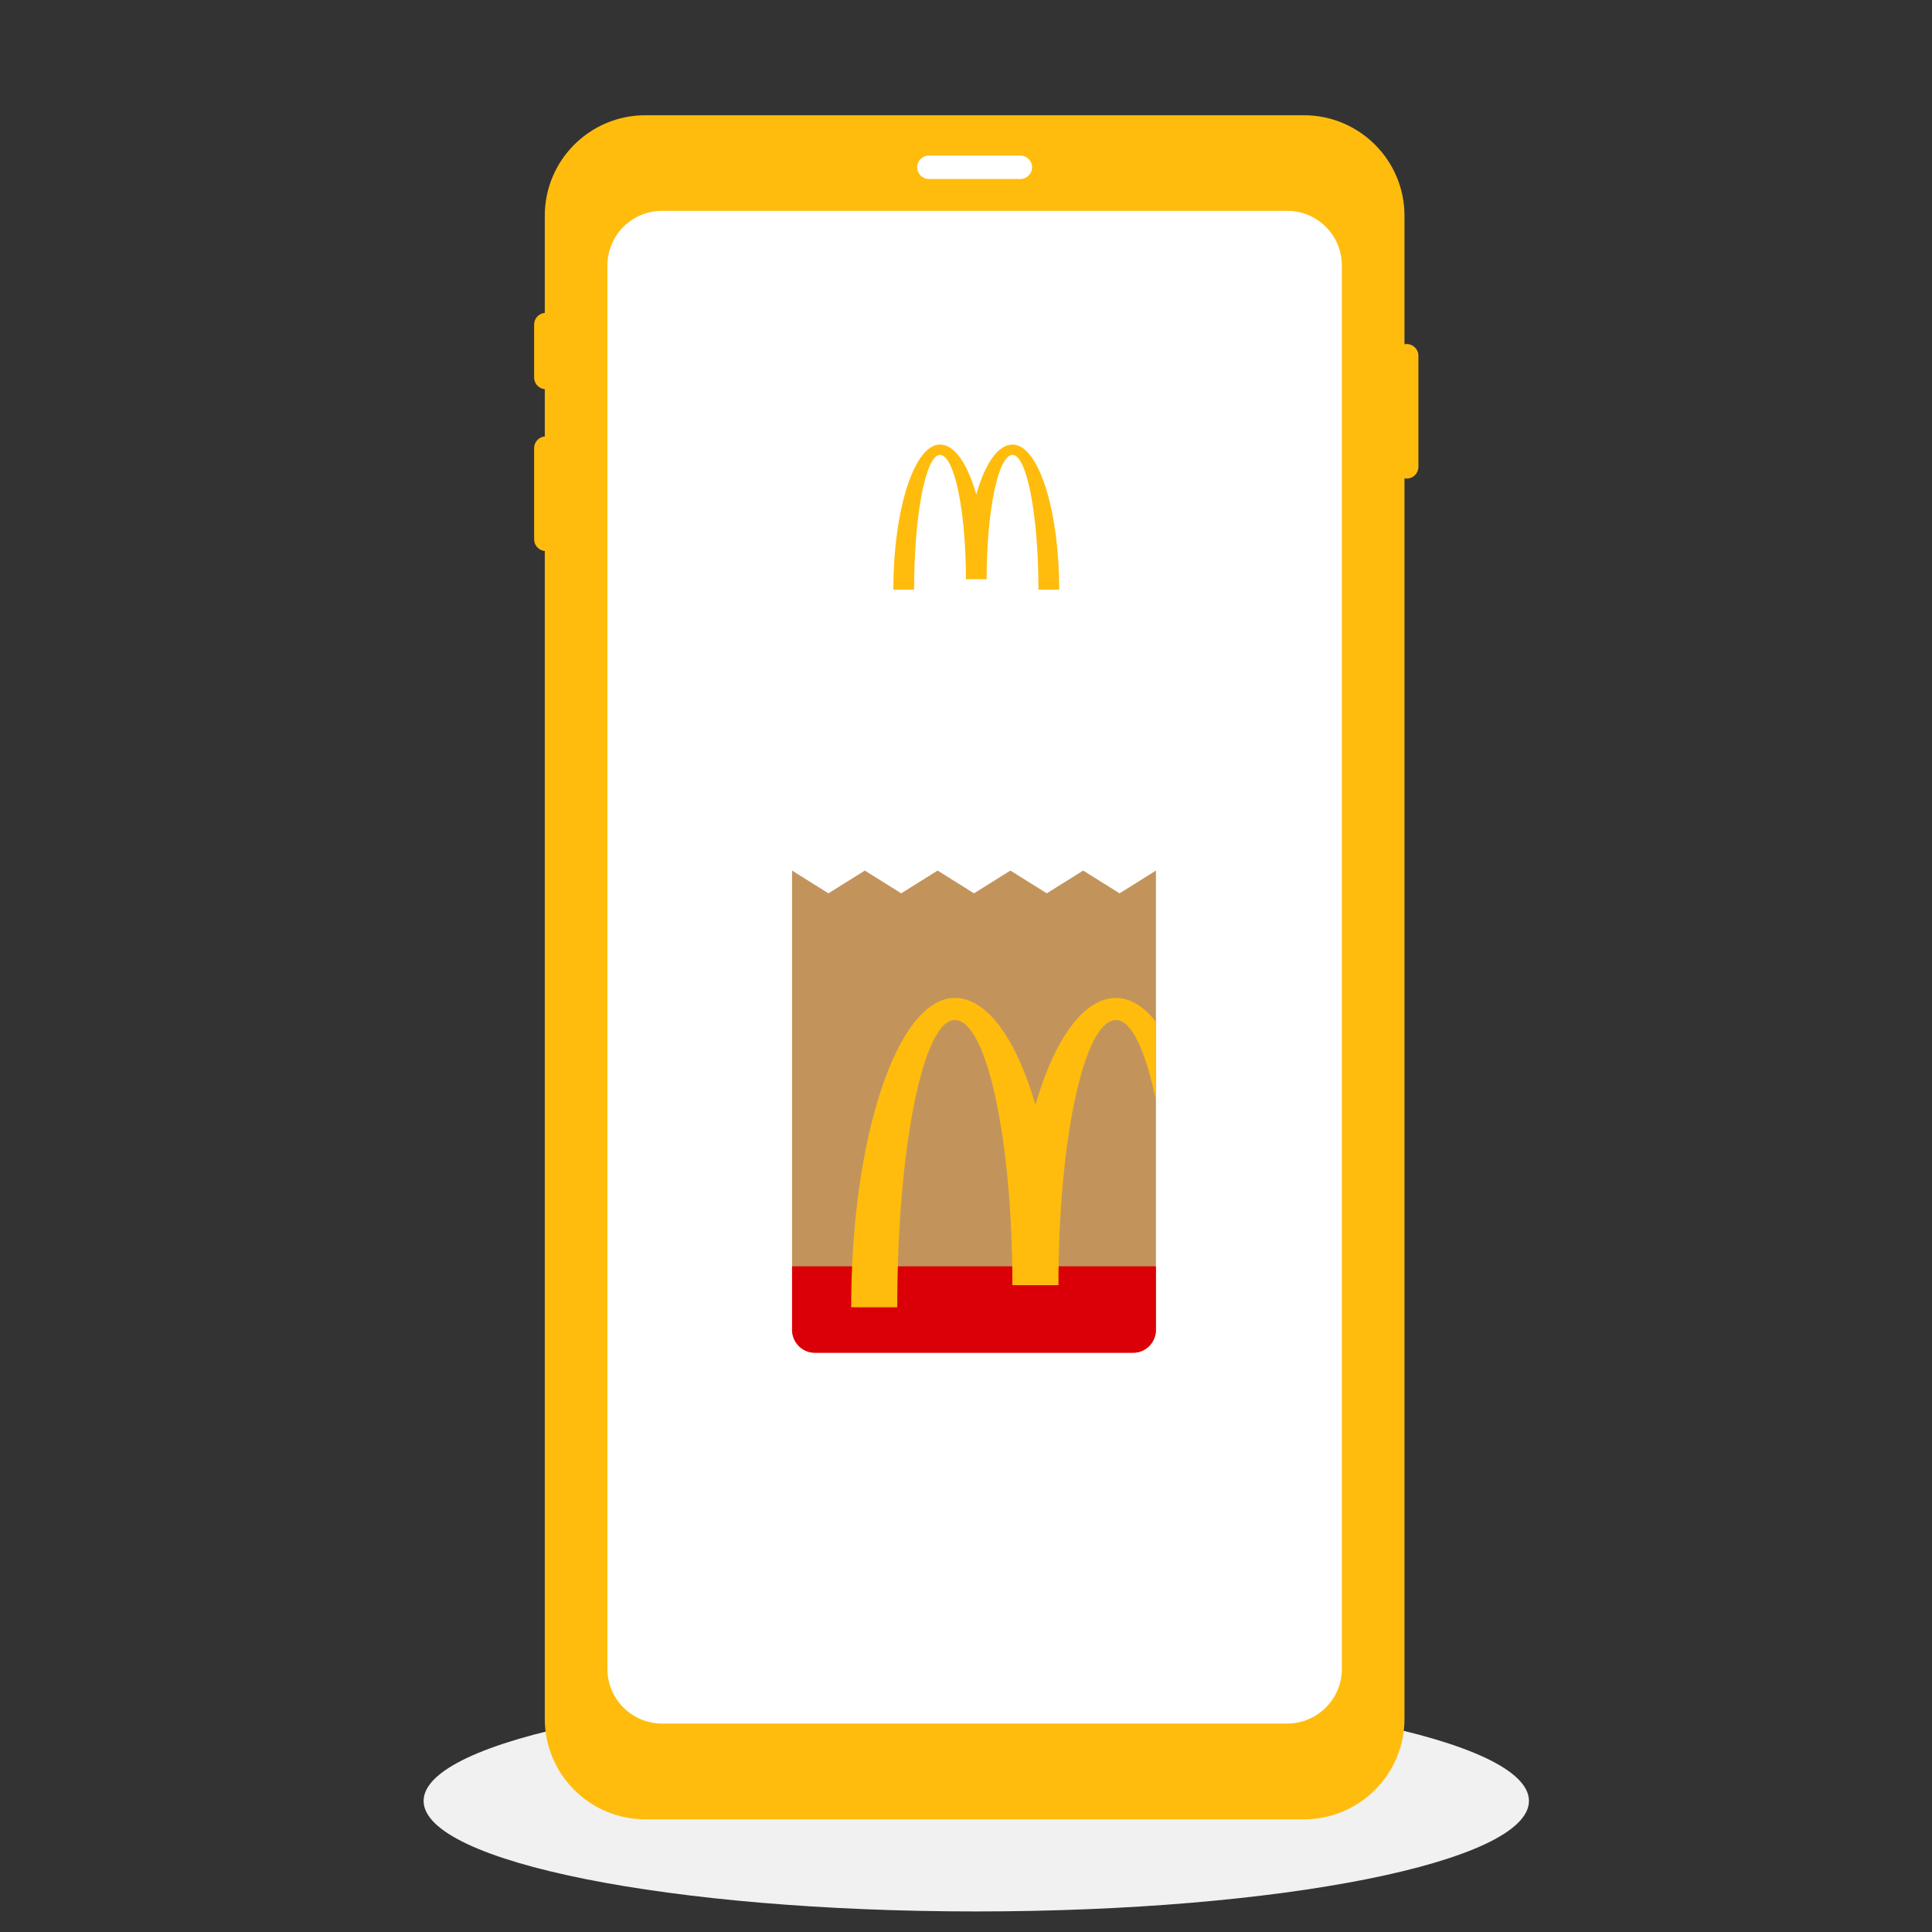 <svg width="94" height="94" viewBox="0 0 94 94" fill="none" xmlns="http://www.w3.org/2000/svg">
<rect x="0" y="0" width="94" height="94" fill="#333333" stroke="none"/>
<g clip-path="url(#clip0_1481_582)">
<g style="mix-blend-mode:multiply">
<path fill-rule="evenodd" clip-rule="evenodd" d="M47.5 93C62.351 93 74.39 90.592 74.39 87.622C74.39 84.652 62.351 82.244 47.5 82.244C32.649 82.244 20.61 84.652 20.61 87.622C20.61 90.592 32.649 93 47.5 93Z" fill="#F1F1F1"/>
</g>
<path d="M68.442 16.738C68.405 16.738 68.369 16.742 68.334 16.749V10.497C68.334 7.796 66.142 5.607 63.439 5.607H31.4C28.697 5.607 26.506 7.796 26.506 10.497V15.223C26.217 15.251 25.988 15.492 25.988 15.788V18.372C25.988 18.667 26.217 18.909 26.506 18.936V21.234C26.217 21.262 25.988 21.504 25.988 21.799V26.245C25.988 26.54 26.217 26.782 26.506 26.809V83.628C26.506 86.329 28.697 88.518 31.4 88.518H63.439C66.142 88.518 68.334 86.329 68.334 83.628V23.274C68.369 23.281 68.405 23.285 68.442 23.285C68.756 23.285 69.012 23.029 69.012 22.715V17.308C69.012 16.994 68.755 16.738 68.442 16.738Z" fill="#FFBC0D"/>
<path d="M49.644 8.709H45.195C44.881 8.709 44.624 8.452 44.624 8.139C44.624 7.825 44.881 7.569 45.195 7.569H49.644C49.958 7.569 50.215 7.825 50.215 8.139C50.215 8.452 49.958 8.709 49.644 8.709Z" fill="white"/>
<path d="M65.287 81.199C65.287 82.668 64.095 83.858 62.626 83.858H32.214C30.745 83.858 29.553 82.668 29.553 81.199V12.915C29.553 11.447 30.745 10.257 32.214 10.257H62.626C64.096 10.257 65.287 11.447 65.287 12.915V81.199H65.287Z" fill="white"/>
<path fill-rule="evenodd" clip-rule="evenodd" d="M49.264 22.133C49.961 22.133 50.525 25.068 50.525 28.688H51.533C51.533 24.789 50.517 21.629 49.264 21.629C48.552 21.629 47.916 22.579 47.5 24.064C47.084 22.579 46.448 21.629 45.735 21.629C44.483 21.629 43.466 24.789 43.466 28.688H44.475C44.475 25.068 45.039 22.133 45.735 22.133C46.431 22.133 46.996 24.842 46.996 28.183H48.004C48.004 24.842 48.568 22.133 49.264 22.133" fill="#FFBC0D"/>
<path fill-rule="evenodd" clip-rule="evenodd" d="M56.242 42.357L54.472 43.464L52.701 42.357L50.931 43.464L49.16 42.357L47.389 43.464L45.619 42.357L43.848 43.464L42.078 42.357L40.307 43.464L38.537 42.357V64.699C38.537 65.317 39.032 65.817 39.643 65.817H55.136C55.747 65.817 56.242 65.317 56.242 64.699V42.357Z" fill="#C2945C"/>
<path fill-rule="evenodd" clip-rule="evenodd" d="M56.242 61.611L56.242 64.699C56.242 65.317 55.747 65.817 55.136 65.817H39.643C39.033 65.817 38.537 65.317 38.537 64.699L38.537 61.611H56.242Z" fill="#DB0007"/>
<path fill-rule="evenodd" clip-rule="evenodd" d="M54.299 48.554C54.988 48.554 55.644 48.966 56.242 49.713L56.243 53.543C55.739 51.119 55.054 49.628 54.299 49.628C52.753 49.628 51.498 55.404 51.498 62.529H49.257C49.257 55.404 48.003 49.628 46.456 49.628C44.91 49.628 43.655 55.886 43.655 63.603H41.414C41.414 55.291 43.672 48.554 46.456 48.554C48.04 48.554 49.453 50.579 50.378 53.745C51.302 50.579 52.715 48.554 54.299 48.554Z" fill="#FFBC0D"/>
</g>
<defs>
<clipPath id="clip0_1481_582">
<rect width="94" height="94" fill="white"/>
</clipPath>
</defs>
</svg>
